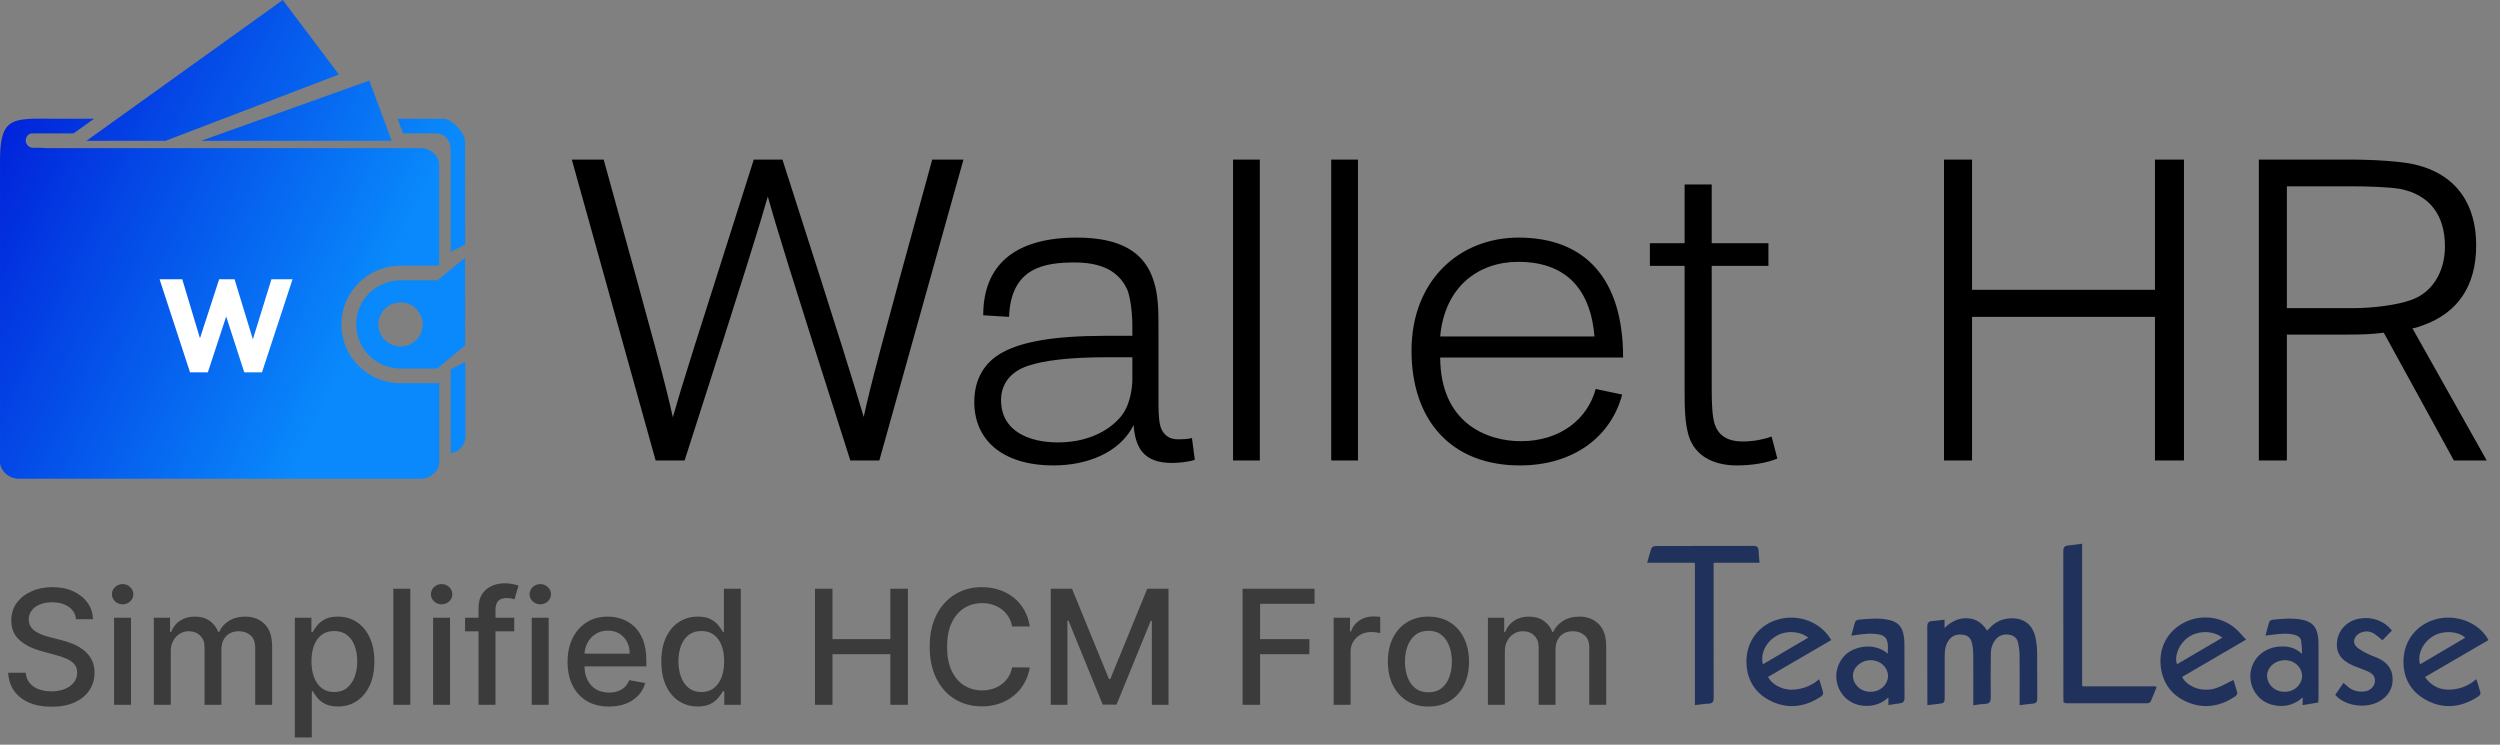 <svg width="188" height="56" viewBox="0 0 188 56" fill="none" xmlns="http://www.w3.org/2000/svg">
<rect x="0" y="0" width="188" height="56" fill="#808080" stroke="none"/>
<path d="M51.483 34.626C56.18 20.017 57.139 16.885 57.738 14.781C58.337 16.909 59.272 20.017 63.945 34.626H66.126L72.452 12H70.103C66.078 26.632 65.478 28.946 64.951 31.354C64.208 28.853 63.537 26.632 58.84 12H56.684C52.035 26.609 51.316 28.853 50.597 31.377C50.022 28.782 49.446 26.655 45.396 12H43L49.303 34.626H51.483ZM89.85 34.579L89.635 32.943C89.347 33.013 89.012 33.037 88.604 33.037C88.052 33.037 87.669 32.85 87.382 32.359C87.166 31.961 87.118 31.237 87.118 30.395V24.809C87.118 23.453 87.118 22.285 86.782 21.209C86.112 18.919 84.194 17.867 80.983 17.867C76.286 17.867 73.938 19.947 73.938 23.71L75.879 23.827C76.023 20.111 78.539 19.737 80.839 19.737C83.404 19.737 84.314 20.835 84.746 21.724C84.985 22.238 85.153 23.43 85.153 24.575V25.253H83.164C79.138 25.253 76.862 25.721 75.448 26.468C74.034 27.216 73.267 28.502 73.267 30.232C73.267 33.083 75.376 35 79.234 35C81.678 35 84.194 34.088 85.249 31.961C85.369 33.598 85.944 34.813 88.124 34.813C88.628 34.813 89.347 34.743 89.85 34.579ZM85.153 26.866V28.525C85.153 29.18 84.985 30.208 84.578 30.91C83.979 31.938 82.325 33.27 79.545 33.27C77.437 33.27 75.279 32.452 75.279 30.091C75.279 28.782 76.095 27.918 77.269 27.52C78.491 27.1 80.48 26.866 83.188 26.866H85.153ZM94.739 34.626V12H92.726V34.626H94.739ZM102.119 34.626V12H100.107V34.626H102.119ZM121.986 29.671L119.997 29.25C119.398 31.471 117.385 33.177 114.365 33.177C111.873 33.177 108.326 31.868 108.302 26.889H122.058C122.058 20.882 119.134 17.867 114.198 17.867C109.74 17.867 106.146 21.093 106.146 26.375C106.146 31.564 109.093 35 114.294 35C118.391 35 121.171 32.779 121.986 29.671ZM108.302 25.3C108.638 21.56 111.178 19.69 114.173 19.69C118.152 19.69 119.661 22.215 119.902 25.3H108.302ZM133.656 34.486L133.225 32.826C132.746 33.013 131.907 33.2 131.068 33.2C129.823 33.2 129.199 32.686 128.935 31.868C128.768 31.307 128.72 30.419 128.72 29.25V19.994H132.986V18.288H128.72V13.87H126.683V18.288H124.071V19.994H126.683V29.414C126.683 30.746 126.707 31.728 126.971 32.709C127.45 34.346 128.935 35 130.613 35C131.836 35 132.914 34.79 133.656 34.486ZM148.298 34.626V23.827H162.053V34.626H164.234V12H162.053V21.794H148.298V12H146.189V34.626H148.298ZM187 34.626L181.417 24.692C181.751 24.645 182.015 24.529 182.279 24.435C184.772 23.523 186.209 21.56 186.209 18.451C186.209 15.413 184.772 13.122 181.608 12.374C180.673 12.14 178.517 12 176.719 12H169.866V34.626H171.974V25.16H176.599C177.487 25.16 178.396 25.136 179.26 25.019L184.531 34.626H187ZM171.974 23.173V14.01H176.815C177.893 14.01 179.595 14.057 180.434 14.197C182.711 14.618 183.861 16.184 183.861 18.521C183.861 20.485 182.878 22.027 181.296 22.565C180.266 22.939 178.445 23.173 176.935 23.173H171.974Z" fill="black"/>
<path d="M25.484 5.602L21.267 0L6.509 10.586H12.459L25.484 5.602ZM29.455 10.586L27.772 6.058L15.142 10.586H29.455ZM30.34 10.033H32.757C33.447 10.033 33.892 10.569 33.892 11.254V18.928L34.981 18.386L34.97 10.677C34.97 9.989 34.003 8.928 33.312 8.928H29.899L30.285 9.961L30.34 10.033ZM33.892 27.767V34.077C34.522 34.01 35 33.447 35 32.803L34.992 27.22L33.892 27.767ZM2.333 10.033H5.529L7.078 8.928H3.452L3.477 8.92C0.795 8.917 -0.025 8.948 0.001 12.268V34.726C0.001 35.414 0.689 36 1.381 36H31.646C32.337 36 33.032 35.434 33.032 34.749L33.029 28.752L32.895 28.818H30.119C27.664 28.818 25.676 26.84 25.676 24.398C25.676 21.956 27.664 19.979 30.119 19.979H32.895L33.026 19.912L33.023 12.387C33.023 11.699 32.337 11.138 31.646 11.138H3.45C3.357 11.137 3.266 11.13 3.174 11.116H2.491C2.344 11.116 2.203 11.057 2.099 10.954C1.995 10.85 1.936 10.71 1.936 10.564C1.935 10.444 1.974 10.328 2.045 10.232C2.117 10.137 2.218 10.067 2.333 10.033ZM32.895 21.082H30.119C29.681 21.082 29.248 21.168 28.844 21.334C28.439 21.501 28.072 21.745 27.762 22.053C27.453 22.361 27.207 22.726 27.04 23.129C26.873 23.531 26.787 23.962 26.787 24.397C26.787 24.833 26.873 25.264 27.04 25.666C27.207 26.068 27.453 26.434 27.762 26.742C28.072 27.049 28.439 27.294 28.844 27.46C29.248 27.627 29.681 27.712 30.119 27.712H32.895L34.983 25.969L34.975 19.384L32.895 21.082ZM28.453 24.397C28.453 23.958 28.629 23.537 28.941 23.226C29.254 22.915 29.677 22.741 30.119 22.741C30.561 22.741 30.984 22.915 31.296 23.226C31.609 23.537 31.784 23.958 31.785 24.397C31.784 24.837 31.609 25.258 31.296 25.569C30.984 25.88 30.561 26.054 30.119 26.055C29.677 26.055 29.253 25.88 28.941 25.569C28.628 25.259 28.453 24.837 28.453 24.397Z" fill="url(#paint0_linear_1_19)"/>
<path d="M22 21L19.701 28H18.369L17.009 23.8L15.631 28H14.29L12 21H13.706L15.038 25.438L16.48 21H17.639L19.016 25.518L20.412 21H22Z" fill="white"/>
<mask id="path-4-outside-1_1_19" maskUnits="userSpaceOnUse" x="123" y="40" width="65" height="14" fill="black">
<rect fill="white" x="123" y="40" width="65" height="14"/>
<path d="M148.492 52.919V52.63C148.492 51.48 148.497 50.33 148.488 49.18C148.486 48.907 148.456 48.634 148.399 48.367C148.318 47.999 148.106 47.711 147.687 47.643C147.229 47.568 146.814 47.648 146.515 48.026C146.207 48.415 146.142 48.87 146.141 49.337C146.138 50.369 146.14 51.402 146.14 52.434C146.14 52.78 146.14 52.782 145.783 52.829C145.548 52.859 145.312 52.884 145.037 52.916V52.668C145.037 50.814 145.041 48.96 145.032 47.107C145.032 46.9 145.09 46.813 145.312 46.801C145.573 46.788 145.832 46.745 146.131 46.71V47.465C146.635 46.926 147.167 46.583 147.876 46.589C148.608 46.596 149.07 47.003 149.416 47.586C149.564 47.433 149.69 47.291 149.829 47.163C150.145 46.859 150.559 46.666 151.005 46.614C152.035 46.497 152.74 46.959 152.96 47.92C153.042 48.287 153.086 48.661 153.091 49.036C153.107 50.202 153.092 51.367 153.102 52.533C153.103 52.73 153.05 52.811 152.834 52.821C152.558 52.835 152.284 52.882 151.976 52.919V52.638C151.976 51.52 151.984 50.401 151.971 49.283C151.968 48.963 151.93 48.644 151.858 48.331C151.832 48.158 151.749 47.998 151.619 47.873C151.49 47.749 151.322 47.667 151.141 47.64C150.934 47.593 150.718 47.603 150.517 47.668C150.316 47.733 150.14 47.852 150.007 48.009C149.745 48.336 149.606 48.737 149.612 49.149C149.596 50.251 149.594 51.354 149.605 52.457C149.608 52.705 149.558 52.829 149.27 52.833C149.009 52.848 148.749 52.877 148.492 52.919Z"/>
<path d="M132.21 42.219H129.09C128.763 42.219 128.762 42.219 128.762 42.541C128.762 45.857 128.765 49.172 128.768 52.488C128.768 52.709 128.725 52.812 128.468 52.817C128.175 52.824 127.883 52.877 127.557 52.913V52.592C127.557 49.237 127.557 45.882 127.557 42.527C127.557 42.219 127.557 42.219 127.238 42.219C126.258 42.219 125.278 42.219 124.297 42.219H124C124.097 41.876 124.174 41.566 124.279 41.264C124.297 41.21 124.429 41.162 124.509 41.161C125.481 41.154 126.453 41.156 127.425 41.156C128.899 41.156 130.374 41.16 131.848 41.151C132.059 41.15 132.143 41.201 132.147 41.407C132.149 41.664 132.184 41.92 132.21 42.219Z"/>
<path d="M162.05 51.714C161.905 52.074 161.785 52.388 161.648 52.697C161.629 52.723 161.602 52.745 161.573 52.76C161.543 52.776 161.509 52.784 161.475 52.785C159.432 52.788 157.39 52.788 155.348 52.784C155.323 52.778 155.3 52.769 155.278 52.757C155.274 52.685 155.266 52.602 155.266 52.518C155.265 48.819 155.263 45.12 155.259 41.42C155.259 41.204 155.337 41.135 155.546 41.118C155.846 41.092 156.143 41.043 156.477 41V41.334C156.477 44.689 156.477 48.044 156.477 51.399C156.477 51.713 156.477 51.713 156.813 51.713H162.049L162.05 51.714Z"/>
<path d="M182.213 50.881C182.661 51.534 183.232 51.939 184.058 51.962C184.832 51.977 185.585 51.721 186.172 51.243C186.27 51.558 186.363 51.836 186.435 52.118C186.447 52.163 186.382 52.246 186.33 52.28C185.181 53.035 183.943 53.259 182.672 52.645C181.404 52.033 180.8 50.978 180.843 49.632C180.888 48.186 181.83 47.033 183.202 46.662C184.661 46.269 186.292 46.877 187 48.097L182.213 50.881ZM185.552 47.975C185.009 47.373 183.822 47.259 183 47.709C182.095 48.204 181.611 49.262 181.928 50.11L185.552 47.975Z"/>
<path d="M137.574 48.097L132.832 50.861C133.064 51.466 133.867 51.942 134.646 51.965C135.415 51.974 136.162 51.721 136.751 51.251C136.843 51.553 136.935 51.824 137.003 52.1C137.001 52.136 136.992 52.172 136.974 52.204C136.955 52.236 136.93 52.263 136.899 52.284C135.814 53.012 134.629 53.238 133.401 52.713C132.176 52.188 131.51 51.23 131.436 49.948C131.343 48.331 132.346 47.002 133.895 46.638C134.592 46.472 135.327 46.525 135.99 46.788C136.652 47.051 137.208 47.51 137.574 48.097ZM132.513 50.102L136.152 47.966C135.493 47.351 134.339 47.263 133.528 47.737C132.657 48.246 132.216 49.246 132.513 50.102Z"/>
<path d="M168.747 48.077L163.976 50.858C164.157 51.435 164.998 51.947 165.779 51.961C166.454 51.974 166.668 51.906 167.897 51.278C167.983 51.557 168.075 51.828 168.144 52.105C168.157 52.156 168.091 52.248 168.035 52.286C166.974 53 165.814 53.223 164.601 52.738C163.406 52.26 162.738 51.349 162.59 50.124C162.423 48.746 163.081 47.527 164.288 46.908C164.92 46.582 165.647 46.464 166.357 46.571C167.067 46.678 167.72 47.005 168.214 47.501C168.392 47.673 168.549 47.863 168.747 48.077ZM167.291 47.967C166.584 47.303 165.342 47.259 164.504 47.84C163.733 48.374 163.323 49.461 163.67 50.091L167.291 47.967Z"/>
<path d="M170.495 47.679C170.581 47.367 170.654 47.081 170.742 46.8C170.757 46.774 170.777 46.752 170.802 46.735C170.827 46.718 170.855 46.707 170.886 46.703C171.615 46.635 172.344 46.557 173.075 46.697C173.764 46.83 174.09 47.143 174.201 47.801C174.232 47.978 174.249 48.157 174.251 48.337C174.254 49.737 174.255 51.137 174.253 52.537C174.253 52.598 174.244 52.659 174.238 52.742L173.259 52.908V52.271L173.213 52.235C172.959 52.532 172.623 52.755 172.243 52.88C171.862 53.004 171.453 53.025 171.061 52.94C170.569 52.855 170.128 52.6 169.821 52.225C169.482 51.815 169.307 51.305 169.326 50.785C169.344 50.264 169.556 49.767 169.923 49.38C170.135 49.171 170.389 49.005 170.671 48.891C170.952 48.777 171.254 48.717 171.56 48.715C171.862 48.693 172.164 48.741 172.442 48.854C172.72 48.967 172.964 49.143 173.155 49.365L173.225 49.333C173.199 48.941 173.204 48.545 173.139 48.159C173.091 47.864 172.84 47.705 172.538 47.633C171.939 47.492 171.344 47.568 170.746 47.65C170.677 47.658 170.606 47.666 170.495 47.679ZM171.82 49.549C171.043 49.544 170.384 50.125 170.384 50.813C170.386 50.989 170.425 51.163 170.499 51.325C170.572 51.487 170.68 51.633 170.814 51.755C170.949 51.877 171.107 51.972 171.281 52.035C171.455 52.098 171.64 52.127 171.826 52.12C172.188 52.123 172.536 51.99 172.796 51.751C173.057 51.512 173.207 51.185 173.217 50.841C173.215 50.669 173.178 50.499 173.107 50.341C173.036 50.182 172.932 50.039 172.802 49.919C172.673 49.798 172.519 49.704 172.35 49.64C172.182 49.577 172.002 49.546 171.82 49.549Z"/>
<path d="M139.354 47.683C139.44 47.366 139.511 47.087 139.596 46.81C139.608 46.784 139.627 46.76 139.65 46.742C139.674 46.723 139.702 46.71 139.732 46.704C140.461 46.637 141.189 46.556 141.921 46.696C142.62 46.83 142.934 47.12 143.058 47.788C143.095 47.996 143.113 48.206 143.112 48.417C143.118 49.778 143.112 51.138 143.12 52.499C143.121 52.684 143.066 52.767 142.871 52.788C142.628 52.813 142.386 52.862 142.108 52.906V52.188C141.874 52.477 141.562 52.701 141.206 52.837C140.849 52.973 140.461 53.017 140.08 52.964C139.541 52.909 139.047 52.653 138.705 52.253C138.349 51.831 138.167 51.302 138.191 50.762C138.215 50.222 138.445 49.709 138.837 49.318C139.497 48.691 141.073 48.334 142.066 49.394C142.036 48.904 142.149 48.464 141.958 48.041C141.902 47.93 141.819 47.835 141.716 47.763C141.612 47.69 141.492 47.643 141.365 47.625C140.773 47.493 140.186 47.568 139.598 47.65C139.535 47.659 139.471 47.668 139.354 47.683ZM140.692 52.12C141.059 52.12 141.41 51.982 141.671 51.737C141.931 51.492 142.079 51.159 142.082 50.811C142.066 50.464 141.906 50.136 141.637 49.9C141.369 49.664 141.013 49.538 140.647 49.549C139.89 49.555 139.236 50.145 139.239 50.819C139.243 50.996 139.284 51.17 139.36 51.331C139.434 51.492 139.543 51.638 139.678 51.759C139.814 51.88 139.973 51.975 140.147 52.037C140.321 52.099 140.507 52.127 140.692 52.12Z"/>
<path d="M179.741 47.408L179.149 48.012C178.975 47.869 178.825 47.724 178.653 47.61C178.447 47.457 178.19 47.377 177.929 47.384C177.666 47.391 177.416 47.485 177.219 47.649C176.845 47.992 176.821 48.46 177.212 48.783C177.476 48.979 177.763 49.147 178.066 49.284C178.283 49.395 178.521 49.466 178.745 49.565C179.38 49.848 179.794 50.285 179.823 50.984C179.85 51.319 179.776 51.653 179.608 51.948C179.441 52.244 179.189 52.487 178.88 52.65C177.938 53.197 176.45 53.01 175.734 52.245L176.251 51.501L176.445 51.67C176.624 51.838 176.843 51.964 177.083 52.037C177.324 52.111 177.579 52.13 177.828 52.093C178.039 52.071 178.236 51.984 178.39 51.846C178.544 51.708 178.647 51.526 178.683 51.327C178.747 50.91 178.581 50.621 178.127 50.41C177.876 50.293 177.611 50.205 177.352 50.103C177.215 50.05 177.077 49.999 176.943 49.938C176.053 49.536 175.722 48.977 175.862 48.123C175.932 47.735 176.131 47.378 176.431 47.105C176.73 46.831 177.113 46.657 177.525 46.606C177.936 46.541 178.358 46.581 178.748 46.722C179.137 46.863 179.48 47.1 179.741 47.408Z"/>
</mask>
<path d="M148.492 52.919V52.63C148.492 51.48 148.497 50.33 148.488 49.18C148.486 48.907 148.456 48.634 148.399 48.367C148.318 47.999 148.106 47.711 147.687 47.643C147.229 47.568 146.814 47.648 146.515 48.026C146.207 48.415 146.142 48.87 146.141 49.337C146.138 50.369 146.14 51.402 146.14 52.434C146.14 52.78 146.14 52.782 145.783 52.829C145.548 52.859 145.312 52.884 145.037 52.916V52.668C145.037 50.814 145.041 48.96 145.032 47.107C145.032 46.9 145.09 46.813 145.312 46.801C145.573 46.788 145.832 46.745 146.131 46.71V47.465C146.635 46.926 147.167 46.583 147.876 46.589C148.608 46.596 149.07 47.003 149.416 47.586C149.564 47.433 149.69 47.291 149.829 47.163C150.145 46.859 150.559 46.666 151.005 46.614C152.035 46.497 152.74 46.959 152.96 47.92C153.042 48.287 153.086 48.661 153.091 49.036C153.107 50.202 153.092 51.367 153.102 52.533C153.103 52.73 153.05 52.811 152.834 52.821C152.558 52.835 152.284 52.882 151.976 52.919V52.638C151.976 51.52 151.984 50.401 151.971 49.283C151.968 48.963 151.93 48.644 151.858 48.331C151.832 48.158 151.749 47.998 151.619 47.873C151.49 47.749 151.322 47.667 151.141 47.64C150.934 47.593 150.718 47.603 150.517 47.668C150.316 47.733 150.14 47.852 150.007 48.009C149.745 48.336 149.606 48.737 149.612 49.149C149.596 50.251 149.594 51.354 149.605 52.457C149.608 52.705 149.558 52.829 149.27 52.833C149.009 52.848 148.749 52.877 148.492 52.919Z" fill="#20325C"/>
<path d="M132.21 42.219H129.09C128.763 42.219 128.762 42.219 128.762 42.541C128.762 45.857 128.765 49.172 128.768 52.488C128.768 52.709 128.725 52.812 128.468 52.817C128.175 52.824 127.883 52.877 127.557 52.913V52.592C127.557 49.237 127.557 45.882 127.557 42.527C127.557 42.219 127.557 42.219 127.238 42.219C126.258 42.219 125.278 42.219 124.297 42.219H124C124.097 41.876 124.174 41.566 124.279 41.264C124.297 41.21 124.429 41.162 124.509 41.161C125.481 41.154 126.453 41.156 127.425 41.156C128.899 41.156 130.374 41.16 131.848 41.151C132.059 41.15 132.143 41.201 132.147 41.407C132.149 41.664 132.184 41.92 132.21 42.219Z" fill="#20325C"/>
<path d="M162.05 51.714C161.905 52.074 161.785 52.388 161.648 52.697C161.629 52.723 161.602 52.745 161.573 52.76C161.543 52.776 161.509 52.784 161.475 52.785C159.432 52.788 157.39 52.788 155.348 52.784C155.323 52.778 155.3 52.769 155.278 52.757C155.274 52.685 155.266 52.602 155.266 52.518C155.265 48.819 155.263 45.12 155.259 41.42C155.259 41.204 155.337 41.135 155.546 41.118C155.846 41.092 156.143 41.043 156.477 41V41.334C156.477 44.689 156.477 48.044 156.477 51.399C156.477 51.713 156.477 51.713 156.813 51.713H162.049L162.05 51.714Z" fill="#20325C"/>
<path d="M182.213 50.881C182.661 51.534 183.232 51.939 184.058 51.962C184.832 51.977 185.585 51.721 186.172 51.243C186.27 51.558 186.363 51.836 186.435 52.118C186.447 52.163 186.382 52.246 186.33 52.28C185.181 53.035 183.943 53.259 182.672 52.645C181.404 52.033 180.8 50.978 180.843 49.632C180.888 48.186 181.83 47.033 183.202 46.662C184.661 46.269 186.292 46.877 187 48.097L182.213 50.881ZM185.552 47.975C185.009 47.373 183.822 47.259 183 47.709C182.095 48.204 181.611 49.262 181.928 50.11L185.552 47.975Z" fill="#20325C"/>
<path d="M137.574 48.097L132.832 50.861C133.064 51.466 133.867 51.942 134.646 51.965C135.415 51.974 136.162 51.721 136.751 51.251C136.843 51.553 136.935 51.824 137.003 52.1C137.001 52.136 136.992 52.172 136.974 52.204C136.955 52.236 136.93 52.263 136.899 52.284C135.814 53.012 134.629 53.238 133.401 52.713C132.176 52.188 131.51 51.23 131.436 49.948C131.343 48.331 132.346 47.002 133.895 46.638C134.592 46.472 135.327 46.525 135.99 46.788C136.652 47.051 137.208 47.51 137.574 48.097ZM132.513 50.102L136.152 47.966C135.493 47.351 134.339 47.263 133.528 47.737C132.657 48.246 132.216 49.246 132.513 50.102Z" fill="#20325C"/>
<path d="M168.747 48.077L163.976 50.858C164.157 51.435 164.998 51.947 165.779 51.961C166.454 51.974 166.668 51.906 167.897 51.278C167.983 51.557 168.075 51.828 168.144 52.105C168.157 52.156 168.091 52.248 168.035 52.286C166.974 53 165.814 53.223 164.601 52.738C163.406 52.26 162.738 51.349 162.59 50.124C162.423 48.746 163.081 47.527 164.288 46.908C164.92 46.582 165.647 46.464 166.357 46.571C167.067 46.678 167.72 47.005 168.214 47.501C168.392 47.673 168.549 47.863 168.747 48.077ZM167.291 47.967C166.584 47.303 165.342 47.259 164.504 47.84C163.733 48.374 163.323 49.461 163.67 50.091L167.291 47.967Z" fill="#20325C"/>
<path d="M170.495 47.679C170.581 47.367 170.654 47.081 170.742 46.8C170.757 46.774 170.777 46.752 170.802 46.735C170.827 46.718 170.855 46.707 170.886 46.703C171.615 46.635 172.344 46.557 173.075 46.697C173.764 46.83 174.09 47.143 174.201 47.801C174.232 47.978 174.249 48.157 174.251 48.337C174.254 49.737 174.255 51.137 174.253 52.537C174.253 52.598 174.244 52.659 174.238 52.742L173.259 52.908V52.271L173.213 52.235C172.959 52.532 172.623 52.755 172.243 52.88C171.862 53.004 171.453 53.025 171.061 52.94C170.569 52.855 170.128 52.6 169.821 52.225C169.482 51.815 169.307 51.305 169.326 50.785C169.344 50.264 169.556 49.767 169.923 49.38C170.135 49.171 170.389 49.005 170.671 48.891C170.952 48.777 171.254 48.717 171.56 48.715C171.862 48.693 172.164 48.741 172.442 48.854C172.72 48.967 172.964 49.143 173.155 49.365L173.225 49.333C173.199 48.941 173.204 48.545 173.139 48.159C173.091 47.864 172.84 47.705 172.538 47.633C171.939 47.492 171.344 47.568 170.746 47.65C170.677 47.658 170.606 47.666 170.495 47.679ZM171.82 49.549C171.043 49.544 170.384 50.125 170.384 50.813C170.386 50.989 170.425 51.163 170.499 51.325C170.572 51.487 170.68 51.633 170.814 51.755C170.949 51.877 171.107 51.972 171.281 52.035C171.455 52.098 171.64 52.127 171.826 52.12C172.188 52.123 172.536 51.99 172.796 51.751C173.057 51.512 173.207 51.185 173.217 50.841C173.215 50.669 173.178 50.499 173.107 50.341C173.036 50.182 172.932 50.039 172.802 49.919C172.673 49.798 172.519 49.704 172.35 49.64C172.182 49.577 172.002 49.546 171.82 49.549Z" fill="#20325C"/>
<path d="M139.354 47.683C139.44 47.366 139.511 47.087 139.596 46.81C139.608 46.784 139.627 46.76 139.65 46.742C139.674 46.723 139.702 46.71 139.732 46.704C140.461 46.637 141.189 46.556 141.921 46.696C142.62 46.83 142.934 47.12 143.058 47.788C143.095 47.996 143.113 48.206 143.112 48.417C143.118 49.778 143.112 51.138 143.12 52.499C143.121 52.684 143.066 52.767 142.871 52.788C142.628 52.813 142.386 52.862 142.108 52.906V52.188C141.874 52.477 141.562 52.701 141.206 52.837C140.849 52.973 140.461 53.017 140.08 52.964C139.541 52.909 139.047 52.653 138.705 52.253C138.349 51.831 138.167 51.302 138.191 50.762C138.215 50.222 138.445 49.709 138.837 49.318C139.497 48.691 141.073 48.334 142.066 49.394C142.036 48.904 142.149 48.464 141.958 48.041C141.902 47.93 141.819 47.835 141.716 47.763C141.612 47.69 141.492 47.643 141.365 47.625C140.773 47.493 140.186 47.568 139.598 47.65C139.535 47.659 139.471 47.668 139.354 47.683ZM140.692 52.12C141.059 52.12 141.41 51.982 141.671 51.737C141.931 51.492 142.079 51.159 142.082 50.811C142.066 50.464 141.906 50.136 141.637 49.9C141.369 49.664 141.013 49.538 140.647 49.549C139.89 49.555 139.236 50.145 139.239 50.819C139.243 50.996 139.284 51.17 139.36 51.331C139.434 51.492 139.543 51.638 139.678 51.759C139.814 51.88 139.973 51.975 140.147 52.037C140.321 52.099 140.507 52.127 140.692 52.12Z" fill="#20325C"/>
<path d="M179.741 47.408L179.149 48.012C178.975 47.869 178.825 47.724 178.653 47.61C178.447 47.457 178.19 47.377 177.929 47.384C177.666 47.391 177.416 47.485 177.219 47.649C176.845 47.992 176.821 48.46 177.212 48.783C177.476 48.979 177.763 49.147 178.066 49.284C178.283 49.395 178.521 49.466 178.745 49.565C179.38 49.848 179.794 50.285 179.823 50.984C179.85 51.319 179.776 51.653 179.608 51.948C179.441 52.244 179.189 52.487 178.88 52.65C177.938 53.197 176.45 53.01 175.734 52.245L176.251 51.501L176.445 51.67C176.624 51.838 176.843 51.964 177.083 52.037C177.324 52.111 177.579 52.13 177.828 52.093C178.039 52.071 178.236 51.984 178.39 51.846C178.544 51.708 178.647 51.526 178.683 51.327C178.747 50.91 178.581 50.621 178.127 50.41C177.876 50.293 177.611 50.205 177.352 50.103C177.215 50.05 177.077 49.999 176.943 49.938C176.053 49.536 175.722 48.977 175.862 48.123C175.932 47.735 176.131 47.378 176.431 47.105C176.73 46.831 177.113 46.657 177.525 46.606C177.936 46.541 178.358 46.581 178.748 46.722C179.137 46.863 179.48 47.1 179.741 47.408Z" fill="#20325C"/>
<path d="M148.492 52.919V52.63C148.492 51.48 148.497 50.33 148.488 49.18C148.486 48.907 148.456 48.634 148.399 48.367C148.318 47.999 148.106 47.711 147.687 47.643C147.229 47.568 146.814 47.648 146.515 48.026C146.207 48.415 146.142 48.87 146.141 49.337C146.138 50.369 146.14 51.402 146.14 52.434C146.14 52.78 146.14 52.782 145.783 52.829C145.548 52.859 145.312 52.884 145.037 52.916V52.668C145.037 50.814 145.041 48.96 145.032 47.107C145.032 46.9 145.09 46.813 145.312 46.801C145.573 46.788 145.832 46.745 146.131 46.71V47.465C146.635 46.926 147.167 46.583 147.876 46.589C148.608 46.596 149.07 47.003 149.416 47.586C149.564 47.433 149.69 47.291 149.829 47.163C150.145 46.859 150.559 46.666 151.005 46.614C152.035 46.497 152.74 46.959 152.96 47.92C153.042 48.287 153.086 48.661 153.091 49.036C153.107 50.202 153.092 51.367 153.102 52.533C153.103 52.73 153.05 52.811 152.834 52.821C152.558 52.835 152.284 52.882 151.976 52.919V52.638C151.976 51.52 151.984 50.401 151.971 49.283C151.968 48.963 151.93 48.644 151.858 48.331C151.832 48.158 151.749 47.998 151.619 47.873C151.49 47.749 151.322 47.667 151.141 47.64C150.934 47.593 150.718 47.603 150.517 47.668C150.316 47.733 150.14 47.852 150.007 48.009C149.745 48.336 149.606 48.737 149.612 49.149C149.596 50.251 149.594 51.354 149.605 52.457C149.608 52.705 149.558 52.829 149.27 52.833C149.009 52.848 148.749 52.877 148.492 52.919Z" stroke="#20325C" stroke-width="0.2" mask="url(#path-4-outside-1_1_19)"/>
<path d="M132.21 42.219H129.09C128.763 42.219 128.762 42.219 128.762 42.541C128.762 45.857 128.765 49.172 128.768 52.488C128.768 52.709 128.725 52.812 128.468 52.817C128.175 52.824 127.883 52.877 127.557 52.913V52.592C127.557 49.237 127.557 45.882 127.557 42.527C127.557 42.219 127.557 42.219 127.238 42.219C126.258 42.219 125.278 42.219 124.297 42.219H124C124.097 41.876 124.174 41.566 124.279 41.264C124.297 41.21 124.429 41.162 124.509 41.161C125.481 41.154 126.453 41.156 127.425 41.156C128.899 41.156 130.374 41.16 131.848 41.151C132.059 41.15 132.143 41.201 132.147 41.407C132.149 41.664 132.184 41.92 132.21 42.219Z" stroke="#20325C" stroke-width="0.2" mask="url(#path-4-outside-1_1_19)"/>
<path d="M162.05 51.714C161.905 52.074 161.785 52.388 161.648 52.697C161.629 52.723 161.602 52.745 161.573 52.76C161.543 52.776 161.509 52.784 161.475 52.785C159.432 52.788 157.39 52.788 155.348 52.784C155.323 52.778 155.3 52.769 155.278 52.757C155.274 52.685 155.266 52.602 155.266 52.518C155.265 48.819 155.263 45.12 155.259 41.42C155.259 41.204 155.337 41.135 155.546 41.118C155.846 41.092 156.143 41.043 156.477 41V41.334C156.477 44.689 156.477 48.044 156.477 51.399C156.477 51.713 156.477 51.713 156.813 51.713H162.049L162.05 51.714Z" stroke="#20325C" stroke-width="0.2" mask="url(#path-4-outside-1_1_19)"/>
<path d="M182.213 50.881C182.661 51.534 183.232 51.939 184.058 51.962C184.832 51.977 185.585 51.721 186.172 51.243C186.27 51.558 186.363 51.836 186.435 52.118C186.447 52.163 186.382 52.246 186.33 52.28C185.181 53.035 183.943 53.259 182.672 52.645C181.404 52.033 180.8 50.978 180.843 49.632C180.888 48.186 181.83 47.033 183.202 46.662C184.661 46.269 186.292 46.877 187 48.097L182.213 50.881ZM185.552 47.975C185.009 47.373 183.822 47.259 183 47.709C182.095 48.204 181.611 49.262 181.928 50.11L185.552 47.975Z" stroke="#20325C" stroke-width="0.2" mask="url(#path-4-outside-1_1_19)"/>
<path d="M137.574 48.097L132.832 50.861C133.064 51.466 133.867 51.942 134.646 51.965C135.415 51.974 136.162 51.721 136.751 51.251C136.843 51.553 136.935 51.824 137.003 52.1C137.001 52.136 136.992 52.172 136.974 52.204C136.955 52.236 136.93 52.263 136.899 52.284C135.814 53.012 134.629 53.238 133.401 52.713C132.176 52.188 131.51 51.23 131.436 49.948C131.343 48.331 132.346 47.002 133.895 46.638C134.592 46.472 135.327 46.525 135.99 46.788C136.652 47.051 137.208 47.51 137.574 48.097ZM132.513 50.102L136.152 47.966C135.493 47.351 134.339 47.263 133.528 47.737C132.657 48.246 132.216 49.246 132.513 50.102Z" stroke="#20325C" stroke-width="0.2" mask="url(#path-4-outside-1_1_19)"/>
<path d="M168.747 48.077L163.976 50.858C164.157 51.435 164.998 51.947 165.779 51.961C166.454 51.974 166.668 51.906 167.897 51.278C167.983 51.557 168.075 51.828 168.144 52.105C168.157 52.156 168.091 52.248 168.035 52.286C166.974 53 165.814 53.223 164.601 52.738C163.406 52.26 162.738 51.349 162.59 50.124C162.423 48.746 163.081 47.527 164.288 46.908C164.92 46.582 165.647 46.464 166.357 46.571C167.067 46.678 167.72 47.005 168.214 47.501C168.392 47.673 168.549 47.863 168.747 48.077ZM167.291 47.967C166.584 47.303 165.342 47.259 164.504 47.84C163.733 48.374 163.323 49.461 163.67 50.091L167.291 47.967Z" stroke="#20325C" stroke-width="0.2" mask="url(#path-4-outside-1_1_19)"/>
<path d="M170.495 47.679C170.581 47.367 170.654 47.081 170.742 46.8C170.757 46.774 170.777 46.752 170.802 46.735C170.827 46.718 170.855 46.707 170.886 46.703C171.615 46.635 172.344 46.557 173.075 46.697C173.764 46.83 174.09 47.143 174.201 47.801C174.232 47.978 174.249 48.157 174.251 48.337C174.254 49.737 174.255 51.137 174.253 52.537C174.253 52.598 174.244 52.659 174.238 52.742L173.259 52.908V52.271L173.213 52.235C172.959 52.532 172.623 52.755 172.243 52.88C171.862 53.004 171.453 53.025 171.061 52.94C170.569 52.855 170.128 52.6 169.821 52.225C169.482 51.815 169.307 51.305 169.326 50.785C169.344 50.264 169.556 49.767 169.923 49.38C170.135 49.171 170.389 49.005 170.671 48.891C170.952 48.777 171.254 48.717 171.56 48.715C171.862 48.693 172.164 48.741 172.442 48.854C172.72 48.967 172.964 49.143 173.155 49.365L173.225 49.333C173.199 48.941 173.204 48.545 173.139 48.159C173.091 47.864 172.84 47.705 172.538 47.633C171.939 47.492 171.344 47.568 170.746 47.65C170.677 47.658 170.606 47.666 170.495 47.679ZM171.82 49.549C171.043 49.544 170.384 50.125 170.384 50.813C170.386 50.989 170.425 51.163 170.499 51.325C170.572 51.487 170.68 51.633 170.814 51.755C170.949 51.877 171.107 51.972 171.281 52.035C171.455 52.098 171.64 52.127 171.826 52.12C172.188 52.123 172.536 51.99 172.796 51.751C173.057 51.512 173.207 51.185 173.217 50.841C173.215 50.669 173.178 50.499 173.107 50.341C173.036 50.182 172.932 50.039 172.802 49.919C172.673 49.798 172.519 49.704 172.35 49.64C172.182 49.577 172.002 49.546 171.82 49.549Z" stroke="#20325C" stroke-width="0.2" mask="url(#path-4-outside-1_1_19)"/>
<path d="M139.354 47.683C139.44 47.366 139.511 47.087 139.596 46.81C139.608 46.784 139.627 46.76 139.65 46.742C139.674 46.723 139.702 46.71 139.732 46.704C140.461 46.637 141.189 46.556 141.921 46.696C142.62 46.83 142.934 47.12 143.058 47.788C143.095 47.996 143.113 48.206 143.112 48.417C143.118 49.778 143.112 51.138 143.12 52.499C143.121 52.684 143.066 52.767 142.871 52.788C142.628 52.813 142.386 52.862 142.108 52.906V52.188C141.874 52.477 141.562 52.701 141.206 52.837C140.849 52.973 140.461 53.017 140.08 52.964C139.541 52.909 139.047 52.653 138.705 52.253C138.349 51.831 138.167 51.302 138.191 50.762C138.215 50.222 138.445 49.709 138.837 49.318C139.497 48.691 141.073 48.334 142.066 49.394C142.036 48.904 142.149 48.464 141.958 48.041C141.902 47.93 141.819 47.835 141.716 47.763C141.612 47.69 141.492 47.643 141.365 47.625C140.773 47.493 140.186 47.568 139.598 47.65C139.535 47.659 139.471 47.668 139.354 47.683ZM140.692 52.12C141.059 52.12 141.41 51.982 141.671 51.737C141.931 51.492 142.079 51.159 142.082 50.811C142.066 50.464 141.906 50.136 141.637 49.9C141.369 49.664 141.013 49.538 140.647 49.549C139.89 49.555 139.236 50.145 139.239 50.819C139.243 50.996 139.284 51.17 139.36 51.331C139.434 51.492 139.543 51.638 139.678 51.759C139.814 51.88 139.973 51.975 140.147 52.037C140.321 52.099 140.507 52.127 140.692 52.12Z" stroke="#20325C" stroke-width="0.2" mask="url(#path-4-outside-1_1_19)"/>
<path d="M179.741 47.408L179.149 48.012C178.975 47.869 178.825 47.724 178.653 47.61C178.447 47.457 178.19 47.377 177.929 47.384C177.666 47.391 177.416 47.485 177.219 47.649C176.845 47.992 176.821 48.46 177.212 48.783C177.476 48.979 177.763 49.147 178.066 49.284C178.283 49.395 178.521 49.466 178.745 49.565C179.38 49.848 179.794 50.285 179.823 50.984C179.85 51.319 179.776 51.653 179.608 51.948C179.441 52.244 179.189 52.487 178.88 52.65C177.938 53.197 176.45 53.01 175.734 52.245L176.251 51.501L176.445 51.67C176.624 51.838 176.843 51.964 177.083 52.037C177.324 52.111 177.579 52.13 177.828 52.093C178.039 52.071 178.236 51.984 178.39 51.846C178.544 51.708 178.647 51.526 178.683 51.327C178.747 50.91 178.581 50.621 178.127 50.41C177.876 50.293 177.611 50.205 177.352 50.103C177.215 50.05 177.077 49.999 176.943 49.938C176.053 49.536 175.722 48.977 175.862 48.123C175.932 47.735 176.131 47.378 176.431 47.105C176.73 46.831 177.113 46.657 177.525 46.606C177.936 46.541 178.358 46.581 178.748 46.722C179.137 46.863 179.48 47.1 179.741 47.408Z" stroke="#20325C" stroke-width="0.2" mask="url(#path-4-outside-1_1_19)"/>
<path d="M5.719 46.565C5.673 46.162 5.486 45.849 5.156 45.628C4.827 45.403 4.412 45.291 3.912 45.291C3.554 45.291 3.244 45.348 2.983 45.462C2.722 45.572 2.518 45.726 2.374 45.922C2.232 46.115 2.161 46.335 2.161 46.582C2.161 46.79 2.209 46.969 2.305 47.119C2.405 47.27 2.534 47.396 2.693 47.499C2.855 47.598 3.028 47.682 3.213 47.75C3.398 47.815 3.575 47.869 3.746 47.912L4.598 48.133C4.876 48.202 5.162 48.294 5.455 48.41C5.747 48.527 6.018 48.68 6.268 48.871C6.518 49.061 6.72 49.297 6.874 49.578C7.03 49.859 7.108 50.196 7.108 50.588C7.108 51.082 6.98 51.521 6.724 51.905C6.472 52.288 6.104 52.591 5.621 52.812C5.141 53.034 4.56 53.145 3.878 53.145C3.224 53.145 2.659 53.041 2.182 52.834C1.705 52.626 1.331 52.332 1.061 51.952C0.791 51.568 0.642 51.114 0.614 50.588H1.935C1.96 50.903 2.062 51.166 2.241 51.376C2.423 51.584 2.655 51.739 2.936 51.841C3.22 51.94 3.531 51.99 3.869 51.99C4.241 51.99 4.572 51.932 4.862 51.815C5.155 51.696 5.385 51.531 5.553 51.321C5.72 51.108 5.804 50.859 5.804 50.575C5.804 50.317 5.73 50.105 5.582 49.94C5.438 49.776 5.24 49.639 4.99 49.531C4.743 49.423 4.463 49.328 4.151 49.246L3.119 48.965C2.42 48.774 1.866 48.494 1.457 48.125C1.051 47.756 0.848 47.267 0.848 46.659C0.848 46.156 0.984 45.717 1.257 45.342C1.53 44.967 1.899 44.676 2.365 44.469C2.831 44.258 3.357 44.153 3.942 44.153C4.533 44.153 5.054 44.257 5.506 44.465C5.96 44.672 6.318 44.957 6.58 45.321C6.841 45.682 6.977 46.097 6.989 46.565H5.719ZM8.579 53V46.455H9.853V53H8.579ZM9.223 45.445C9.001 45.445 8.811 45.371 8.652 45.223C8.495 45.072 8.417 44.894 8.417 44.686C8.417 44.476 8.495 44.297 8.652 44.149C8.811 43.999 9.001 43.923 9.223 43.923C9.444 43.923 9.633 43.999 9.789 44.149C9.949 44.297 10.028 44.476 10.028 44.686C10.028 44.894 9.949 45.072 9.789 45.223C9.633 45.371 9.444 45.445 9.223 45.445ZM11.568 53V46.455H12.79V47.52H12.871C13.008 47.159 13.231 46.878 13.54 46.676C13.85 46.472 14.221 46.369 14.653 46.369C15.09 46.369 15.457 46.472 15.752 46.676C16.05 46.881 16.271 47.162 16.413 47.52H16.481C16.637 47.17 16.886 46.892 17.227 46.685C17.567 46.474 17.974 46.369 18.445 46.369C19.039 46.369 19.523 46.555 19.898 46.928C20.276 47.3 20.465 47.861 20.465 48.611V53H19.191V48.73C19.191 48.287 19.07 47.966 18.829 47.767C18.587 47.568 18.299 47.469 17.964 47.469C17.549 47.469 17.227 47.597 16.996 47.852C16.766 48.105 16.651 48.43 16.651 48.828V53H15.381V48.649C15.381 48.294 15.271 48.008 15.049 47.793C14.827 47.577 14.539 47.469 14.184 47.469C13.943 47.469 13.72 47.533 13.515 47.66C13.313 47.785 13.15 47.96 13.025 48.185C12.903 48.409 12.842 48.669 12.842 48.965V53H11.568ZM22.173 55.455V46.455H23.417V47.516H23.524C23.598 47.379 23.704 47.222 23.843 47.043C23.983 46.864 24.176 46.707 24.423 46.574C24.67 46.438 24.997 46.369 25.403 46.369C25.931 46.369 26.403 46.503 26.818 46.77C27.233 47.037 27.558 47.422 27.794 47.925C28.032 48.428 28.152 49.033 28.152 49.74C28.152 50.447 28.034 51.054 27.798 51.56C27.562 52.062 27.238 52.45 26.826 52.723C26.414 52.993 25.944 53.128 25.416 53.128C25.018 53.128 24.693 53.061 24.44 52.928C24.19 52.794 23.994 52.638 23.852 52.459C23.71 52.28 23.601 52.121 23.524 51.981H23.447V55.455H22.173ZM23.422 49.727C23.422 50.188 23.488 50.591 23.622 50.938C23.755 51.284 23.948 51.555 24.201 51.751C24.454 51.945 24.764 52.041 25.13 52.041C25.511 52.041 25.829 51.94 26.085 51.739C26.341 51.534 26.534 51.257 26.664 50.908C26.798 50.558 26.865 50.165 26.865 49.727C26.865 49.295 26.799 48.908 26.669 48.564C26.541 48.22 26.348 47.949 26.089 47.75C25.834 47.551 25.514 47.452 25.13 47.452C24.761 47.452 24.448 47.547 24.193 47.737C23.94 47.928 23.748 48.193 23.617 48.534C23.487 48.875 23.422 49.273 23.422 49.727ZM30.853 44.273V53H29.579V44.273H30.853ZM32.568 53V46.455H33.842V53H32.568ZM33.211 45.445C32.989 45.445 32.799 45.371 32.64 45.223C32.484 45.072 32.406 44.894 32.406 44.686C32.406 44.476 32.484 44.297 32.64 44.149C32.799 43.999 32.989 43.923 33.211 43.923C33.432 43.923 33.621 43.999 33.778 44.149C33.937 44.297 34.016 44.476 34.016 44.686C34.016 44.894 33.937 45.072 33.778 45.223C33.621 45.371 33.432 45.445 33.211 45.445ZM38.671 46.455V47.477H34.972V46.455H38.671ZM35.986 53V45.696C35.986 45.287 36.076 44.947 36.255 44.678C36.434 44.405 36.671 44.202 36.966 44.068C37.262 43.932 37.583 43.864 37.929 43.864C38.185 43.864 38.404 43.885 38.586 43.928C38.767 43.967 38.902 44.004 38.99 44.038L38.692 45.07C38.633 45.053 38.556 45.033 38.462 45.01C38.368 44.984 38.255 44.972 38.121 44.972C37.811 44.972 37.59 45.048 37.456 45.202C37.326 45.355 37.26 45.577 37.26 45.867V53H35.986ZM39.985 53V46.455H41.26V53H39.985ZM40.629 45.445C40.407 45.445 40.217 45.371 40.058 45.223C39.902 45.072 39.824 44.894 39.824 44.686C39.824 44.476 39.902 44.297 40.058 44.149C40.217 43.999 40.407 43.923 40.629 43.923C40.85 43.923 41.039 43.999 41.196 44.149C41.355 44.297 41.434 44.476 41.434 44.686C41.434 44.894 41.355 45.072 41.196 45.223C41.039 45.371 40.85 45.445 40.629 45.445ZM45.795 53.132C45.15 53.132 44.594 52.994 44.129 52.719C43.666 52.44 43.307 52.05 43.055 51.547C42.805 51.041 42.68 50.449 42.68 49.77C42.68 49.099 42.805 48.508 43.055 47.997C43.307 47.486 43.66 47.087 44.111 46.8C44.566 46.513 45.097 46.369 45.705 46.369C46.075 46.369 46.432 46.43 46.779 46.553C47.126 46.675 47.437 46.867 47.712 47.128C47.988 47.389 48.205 47.729 48.364 48.146C48.523 48.561 48.603 49.065 48.603 49.659V50.111H43.4V49.156H47.354C47.354 48.821 47.286 48.524 47.15 48.266C47.014 48.004 46.822 47.798 46.575 47.648C46.33 47.497 46.043 47.422 45.714 47.422C45.356 47.422 45.043 47.51 44.776 47.686C44.512 47.859 44.307 48.087 44.163 48.368C44.021 48.646 43.95 48.949 43.95 49.276V50.021C43.95 50.459 44.026 50.831 44.18 51.138C44.336 51.445 44.553 51.679 44.832 51.841C45.11 52 45.435 52.08 45.807 52.08C46.049 52.08 46.269 52.045 46.468 51.977C46.667 51.906 46.839 51.801 46.984 51.662C47.129 51.523 47.239 51.351 47.316 51.146L48.522 51.364C48.425 51.719 48.252 52.03 48.002 52.297C47.755 52.561 47.444 52.767 47.069 52.915C46.697 53.06 46.272 53.132 45.795 53.132ZM52.467 53.128C51.939 53.128 51.467 52.993 51.052 52.723C50.64 52.45 50.316 52.062 50.081 51.56C49.848 51.054 49.731 50.447 49.731 49.74C49.731 49.033 49.849 48.428 50.085 47.925C50.324 47.422 50.65 47.037 51.065 46.77C51.48 46.503 51.95 46.369 52.475 46.369C52.882 46.369 53.209 46.438 53.456 46.574C53.706 46.707 53.899 46.864 54.035 47.043C54.174 47.222 54.282 47.379 54.359 47.516H54.436V44.273H55.71V53H54.466V51.981H54.359C54.282 52.121 54.172 52.28 54.027 52.459C53.885 52.638 53.689 52.794 53.439 52.928C53.189 53.061 52.865 53.128 52.467 53.128ZM52.748 52.041C53.115 52.041 53.424 51.945 53.677 51.751C53.933 51.555 54.126 51.284 54.257 50.938C54.39 50.591 54.457 50.188 54.457 49.727C54.457 49.273 54.392 48.875 54.261 48.534C54.13 48.193 53.939 47.928 53.686 47.737C53.433 47.547 53.12 47.452 52.748 47.452C52.365 47.452 52.045 47.551 51.789 47.75C51.534 47.949 51.341 48.22 51.21 48.564C51.082 48.908 51.018 49.295 51.018 49.727C51.018 50.165 51.084 50.558 51.214 50.908C51.345 51.257 51.538 51.534 51.794 51.739C52.052 51.94 52.37 52.041 52.748 52.041ZM61.286 53V44.273H62.603V48.065H66.954V44.273H68.275V53H66.954V49.195H62.603V53H61.286ZM77.441 47.111H76.112C76.061 46.827 75.965 46.577 75.826 46.361C75.687 46.145 75.517 45.962 75.315 45.811C75.113 45.66 74.887 45.547 74.637 45.47C74.39 45.394 74.127 45.355 73.849 45.355C73.346 45.355 72.896 45.481 72.498 45.734C72.103 45.987 71.791 46.358 71.561 46.847C71.333 47.335 71.22 47.932 71.22 48.636C71.22 49.347 71.333 49.946 71.561 50.435C71.791 50.923 72.105 51.293 72.502 51.543C72.9 51.793 73.347 51.918 73.845 51.918C74.12 51.918 74.382 51.881 74.629 51.807C74.879 51.73 75.105 51.618 75.306 51.47C75.508 51.322 75.678 51.142 75.818 50.929C75.96 50.713 76.058 50.466 76.112 50.188L77.441 50.192C77.37 50.621 77.233 51.016 77.028 51.376C76.826 51.734 76.566 52.044 76.248 52.305C75.933 52.564 75.572 52.764 75.166 52.906C74.76 53.048 74.316 53.119 73.836 53.119C73.081 53.119 72.407 52.94 71.816 52.582C71.225 52.222 70.76 51.706 70.419 51.035C70.081 50.365 69.912 49.565 69.912 48.636C69.912 47.705 70.082 46.905 70.423 46.237C70.764 45.567 71.23 45.053 71.821 44.695C72.412 44.334 73.083 44.153 73.836 44.153C74.299 44.153 74.731 44.22 75.132 44.354C75.535 44.484 75.897 44.678 76.218 44.933C76.539 45.186 76.805 45.496 77.015 45.862C77.225 46.226 77.367 46.642 77.441 47.111ZM79.017 44.273H80.615L83.393 51.057H83.496L86.274 44.273H87.872V53H86.619V46.685H86.538L83.964 52.987H82.925L80.351 46.68H80.27V53H79.017V44.273ZM93.442 53V44.273H98.854V45.406H94.759V48.065H98.466V49.195H94.759V53H93.442ZM100.289 53V46.455H101.521V47.494H101.589C101.708 47.142 101.918 46.865 102.22 46.663C102.524 46.459 102.867 46.356 103.251 46.356C103.33 46.356 103.424 46.359 103.532 46.365C103.643 46.371 103.73 46.378 103.792 46.386V47.605C103.741 47.591 103.65 47.575 103.519 47.558C103.389 47.538 103.258 47.528 103.127 47.528C102.826 47.528 102.558 47.592 102.322 47.72C102.089 47.845 101.904 48.02 101.768 48.244C101.632 48.466 101.563 48.719 101.563 49.003V53H100.289ZM107.417 53.132C106.804 53.132 106.268 52.992 105.811 52.71C105.353 52.429 104.998 52.035 104.746 51.53C104.493 51.024 104.366 50.433 104.366 49.757C104.366 49.078 104.493 48.484 104.746 47.976C104.998 47.467 105.353 47.072 105.811 46.791C106.268 46.51 106.804 46.369 107.417 46.369C108.031 46.369 108.567 46.51 109.024 46.791C109.481 47.072 109.836 47.467 110.089 47.976C110.342 48.484 110.469 49.078 110.469 49.757C110.469 50.433 110.342 51.024 110.089 51.53C109.836 52.035 109.481 52.429 109.024 52.71C108.567 52.992 108.031 53.132 107.417 53.132ZM107.422 52.062C107.819 52.062 108.149 51.957 108.41 51.747C108.672 51.537 108.865 51.257 108.99 50.908C109.118 50.558 109.182 50.173 109.182 49.753C109.182 49.335 109.118 48.952 108.99 48.602C108.865 48.25 108.672 47.967 108.41 47.754C108.149 47.541 107.819 47.435 107.422 47.435C107.021 47.435 106.689 47.541 106.424 47.754C106.163 47.967 105.969 48.25 105.841 48.602C105.716 48.952 105.653 49.335 105.653 49.753C105.653 50.173 105.716 50.558 105.841 50.908C105.969 51.257 106.163 51.537 106.424 51.747C106.689 51.957 107.021 52.062 107.422 52.062ZM111.891 53V46.455H113.114V47.52H113.195C113.331 47.159 113.554 46.878 113.864 46.676C114.173 46.472 114.544 46.369 114.976 46.369C115.413 46.369 115.78 46.472 116.075 46.676C116.374 46.881 116.594 47.162 116.736 47.52H116.804C116.96 47.17 117.209 46.892 117.55 46.685C117.891 46.474 118.297 46.369 118.769 46.369C119.362 46.369 119.847 46.555 120.222 46.928C120.6 47.3 120.788 47.861 120.788 48.611V53H119.514V48.73C119.514 48.287 119.394 47.966 119.152 47.767C118.911 47.568 118.622 47.469 118.287 47.469C117.872 47.469 117.55 47.597 117.32 47.852C117.09 48.105 116.975 48.43 116.975 48.828V53H115.705V48.649C115.705 48.294 115.594 48.008 115.372 47.793C115.151 47.577 114.862 47.469 114.507 47.469C114.266 47.469 114.043 47.533 113.838 47.66C113.636 47.785 113.473 47.96 113.348 48.185C113.226 48.409 113.165 48.669 113.165 48.965V53H111.891Z" fill="#3B3B3B"/>
<defs>
<linearGradient id="paint0_linear_1_19" x1="-0.052" y1="0.234" x2="31.61" y2="15.074" gradientUnits="userSpaceOnUse">
<stop stop-color="#0015D6"/>
<stop offset="1" stop-color="#0989FB"/>
</linearGradient>
</defs>
</svg>
